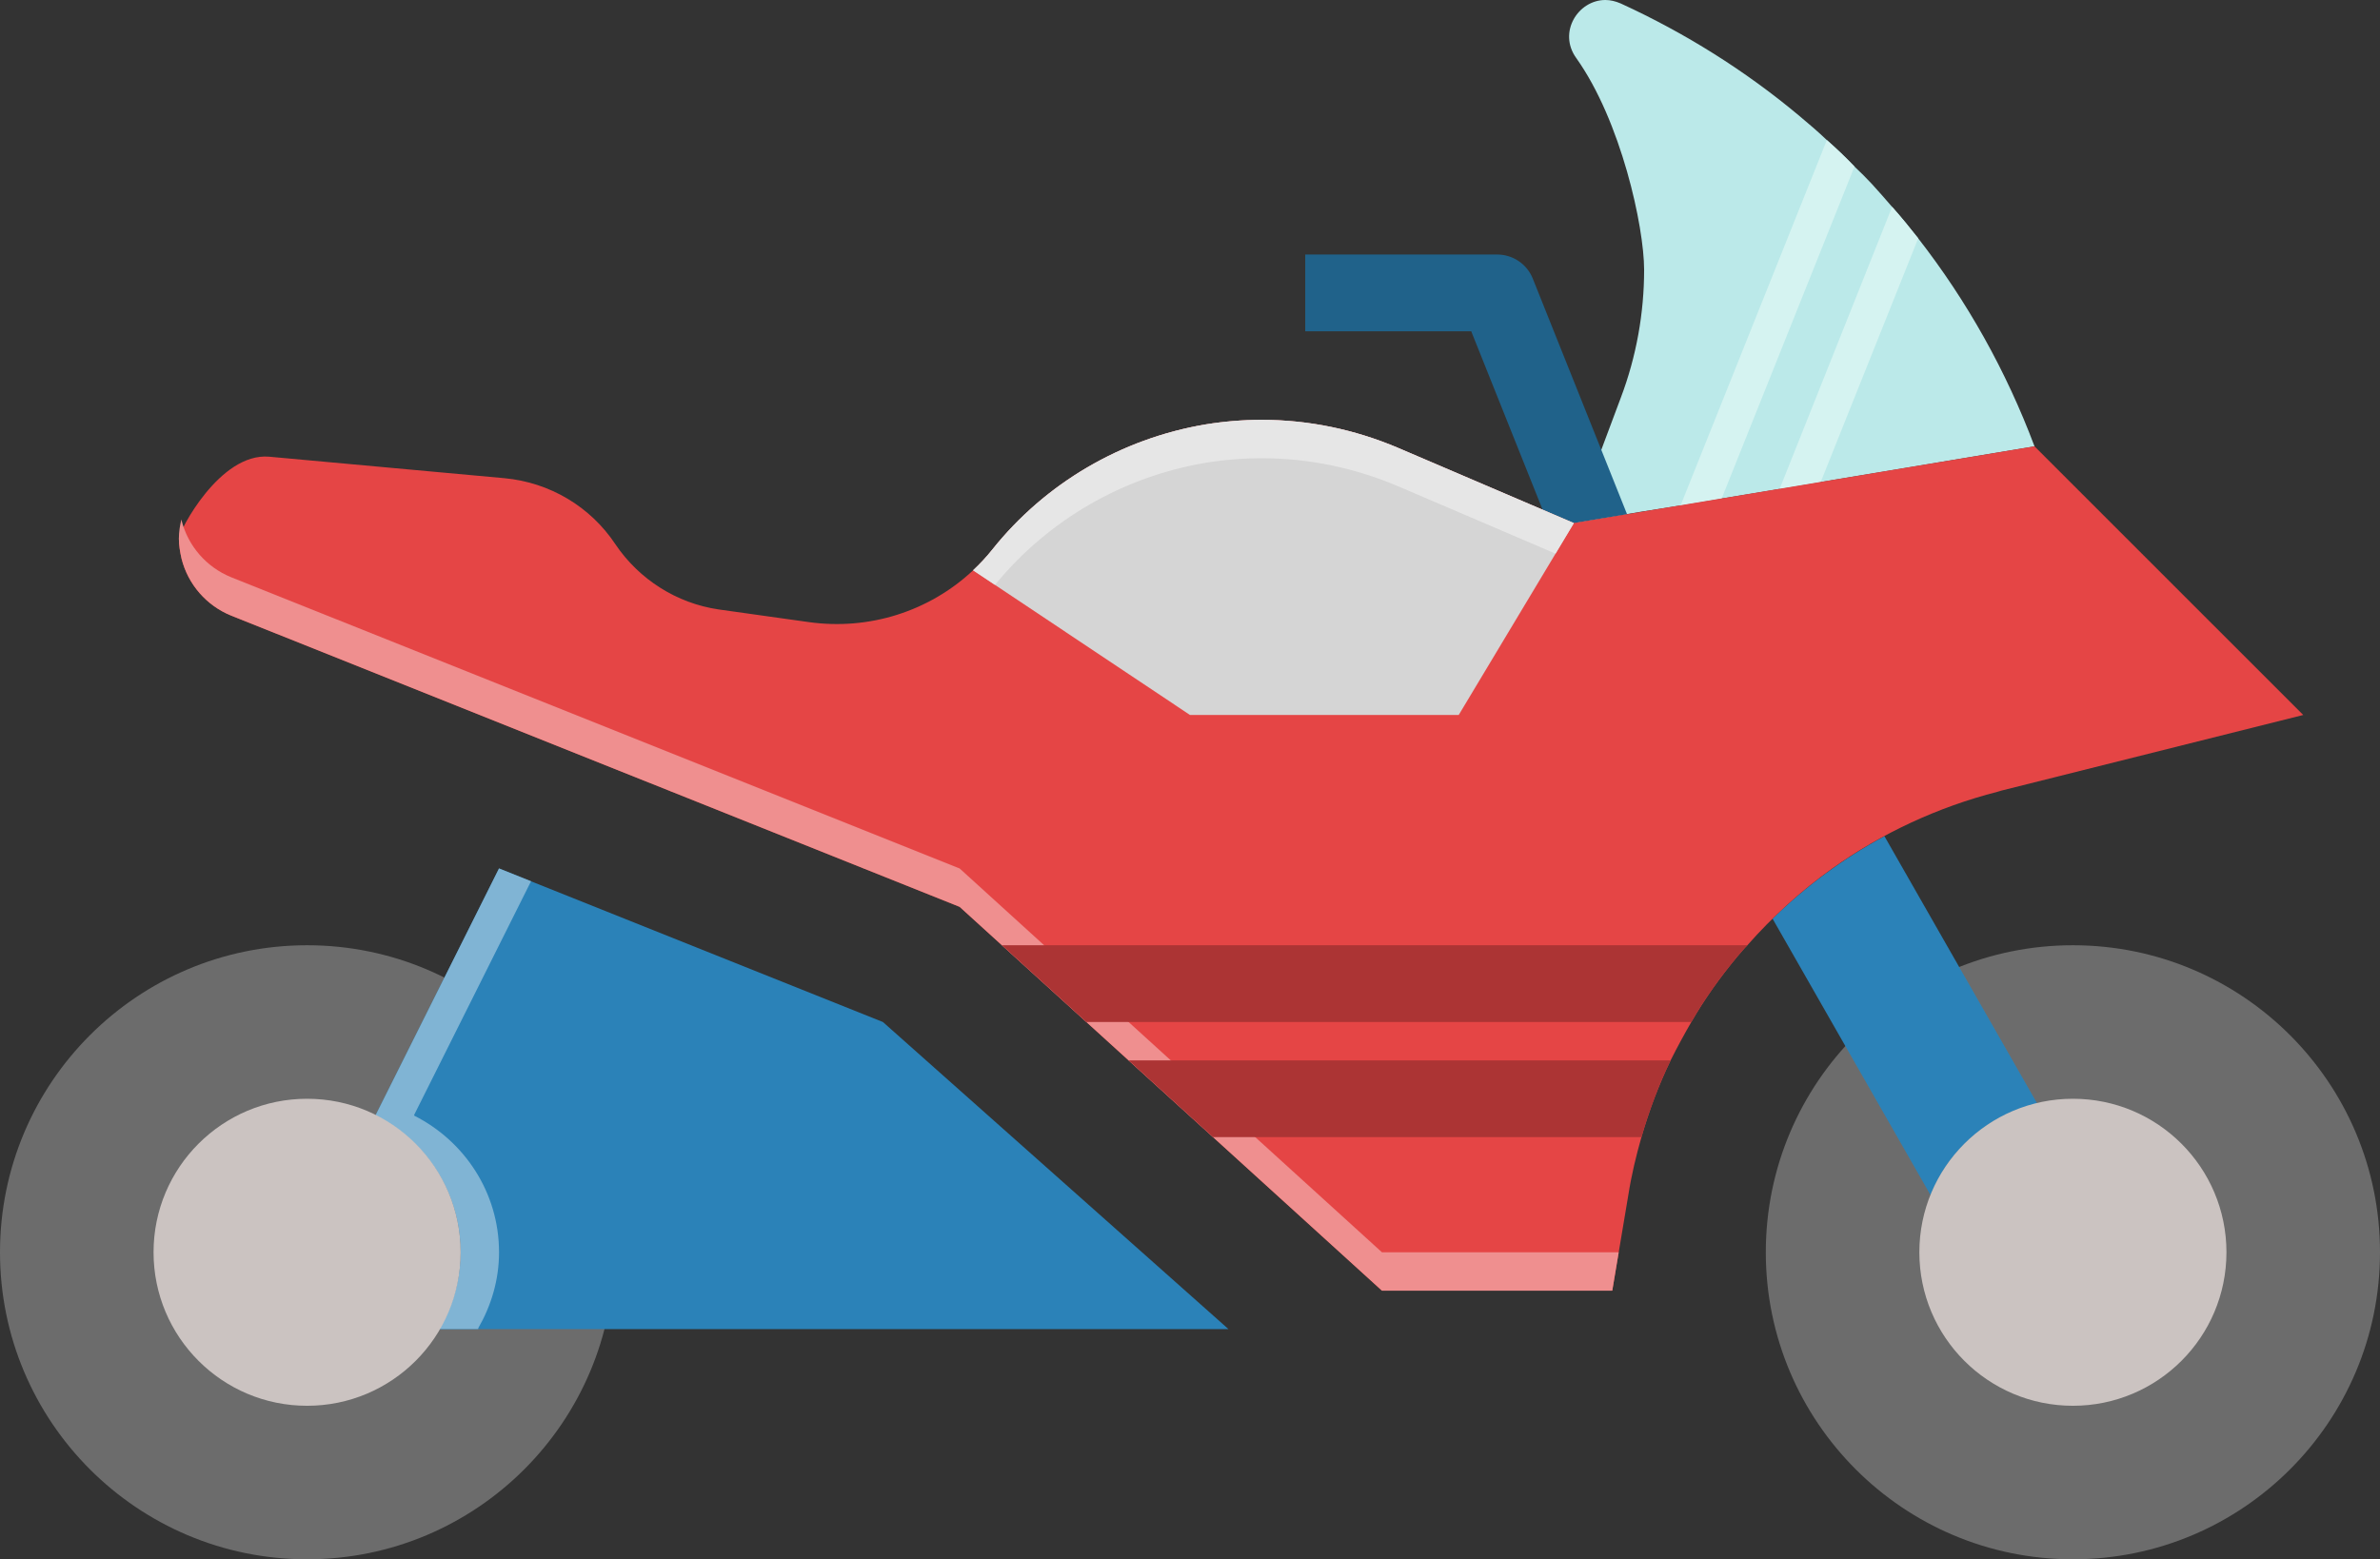 <?xml version="1.0" encoding="UTF-8"?>
<svg id="Transport" xmlns="http://www.w3.org/2000/svg" viewBox="0 0 310 203.15">
  <rect x="0" y="0" width="310" height="203.15" fill="#333333" stroke="none"/>
  <defs>
    <style>
      .cls-1 {
        fill: #6c6c6c;
      }

      .cls-2 {
        fill: #20628a;
      }

      .cls-3 {
        fill: #d5f3f1;
      }

      .cls-4 {
        fill: #80b4d4;
      }

      .cls-5 {
        fill: #cbc3c1;
      }

      .cls-6 {
        fill: #e54545;
      }

      .cls-7 {
        fill: #e6e6e6;
      }

      .cls-8 {
        fill: #ef8f8f;
      }

      .cls-9 {
        fill: #2b82b8;
      }

      .cls-10 {
        fill: #ac3434;
      }

      .cls-11 {
        fill: #d5d5d5;
      }

      .cls-12 {
        fill: #bbe9e9;
      }
    </style>
  </defs>
  <path class="cls-1" d="m310,163.15c0,22.09-17.91,40-40,40-22.09,0-40-17.91-40-40,0-22.09,17.91-40,40-40,22.09,0,40,17.91,40,40Z"/>
  <path class="cls-1" d="m80,163.15c0,22.09-17.91,40-40,40-22.09,0-40-17.91-40-40,0-22.09,17.91-40,40-40,22.09,0,40,17.91,40,40Z"/>
  <path class="cls-12" d="m265,58.15l-27.85,4.65-5.35.9-7.55,1.25-5.35.9-5.35.85-8.55,1.45,6.1-16.3c2.05-5.4,3.05-11.1,3.05-16.7s-3-19.4-8.85-27.6C202.9,4.2,205.55,0,209.1,0c.65,0,1.3.15,2,.45,8.4,3.85,16.2,8.75,23.15,14.55,1.25,1.05,2.5,2.1,3.7,3.25,1.25,1.1,2.45,2.25,3.6,3.45.8.75,1.55,1.5,2.25,2.25.9,1,1.8,2,2.65,3,1.2,1.35,2.3,2.7,3.4,4.1,6.35,8.15,11.45,17.25,15.15,27.1Z"/>
  <path class="cls-3" d="m241.55,21.7l-17.3,43.25-5.35.9,19.05-47.6c1.25,1.1,2.45,2.25,3.6,3.45Z"/>
  <path class="cls-3" d="m249.85,31.05l-12.7,31.75-5.35.9,14.65-36.75c1.2,1.35,2.3,2.7,3.4,4.1Z"/>
  <path class="cls-9" d="m230.88,119.69l20.58,36.02c2.39-5.95,7.54-10.44,13.88-11.96l-19.89-34.81c-5.33,2.88-10.23,6.5-14.57,10.75Z"/>
  <path class="cls-2" d="m200.92,66.4l4.08,1.75,6.93-1.15-12.28-30.7c-.76-1.9-2.6-3.14-4.64-3.14h-25s0,10,0,10h21.62l9.3,23.25Z"/>
  <path class="cls-6" d="m300,93.15l-39.3,9.85c-.15.05-.35.1-.5.15-7.8,2-15.1,5.4-21.55,10-4.05,2.9-7.75,6.25-11.05,10-.45.45-.85.95-1.25,1.4-2.25,2.7-4.3,5.55-6.05,8.6-.95,1.65-1.85,3.3-2.7,5-1.55,3.2-2.8,6.55-3.8,10-.7,2.45-1.3,4.95-1.7,7.5l-2.1,12.5h-30s-22-20-22-20l-11-10-5.5-5-11-10-5.5-5-37.5-15-57.4-22.95c-3.2-1.3-5.6-4.05-6.45-7.4-.2-.9-.35-1.75-.35-2.65s5.3-11.2,11.75-10.65l30.65,2.8c5.9.55,11.2,3.7,14.45,8.6,3.1,4.6,8,7.7,13.45,8.5l11.75,1.65c7.85,1.1,15.7-1.4,21.4-6.75.9-.85,1.75-1.75,2.5-2.7,6.9-8.65,16.8-14.45,27.75-16.3,2.45-.4,4.9-.6,7.35-.6,6.1,0,12.1,1.25,17.75,3.65l22.9,9.8,60-10,35,35Z"/>
  <path class="cls-8" d="m180,163.15l-22-20-11-10-5.5-5-11-10-5.5-5-37.5-15-57.4-22.95c-3.2-1.3-5.6-4.05-6.45-7.4-.01-.05,0-.09-.02-.14-.2.81-.33,1.64-.33,2.49,0,.9.15,1.75.35,2.65.85,3.35,3.25,6.1,6.45,7.4l57.4,22.95,37.5,15,5.5,5,11,10,5.5,5,11,10,22,20h30l.84-5h-30.84Z"/>
  <path class="cls-10" d="m217.6,138.15c-1.55,3.2-2.8,6.55-3.8,10h-55.8s-11-10-11-10h70.6Z"/>
  <path class="cls-11" d="m205,68.15l-15,25h-35l-28.25-18.85c.9-.85,1.75-1.75,2.5-2.7,6.9-8.65,16.8-14.45,27.75-16.3,2.45-.4,4.9-.6,7.35-.6,6.1,0,12.1,1.25,17.75,3.65l22.9,9.8Z"/>
  <path class="cls-7" d="m157,60.3c2.45-.4,4.9-.6,7.35-.6,6.1,0,12.1,1.25,17.75,3.65l20.51,8.78,2.39-3.98-22.9-9.8c-5.65-2.4-11.65-3.65-17.75-3.65-2.45,0-4.9.2-7.35.6-10.95,1.85-20.85,7.65-27.75,16.3-.75.95-1.6,1.85-2.5,2.7l2.85,1.9c6.88-8.42,16.63-14.08,27.4-15.9Z"/>
  <path class="cls-10" d="m227.6,123.15c-.45.45-.85.95-1.25,1.4-2.25,2.7-4.3,5.55-6.05,8.6h-78.8s-11-10-11-10h97.1Z"/>
  <path class="cls-9" d="m115,133.15l-50-20-16.06,32.12.03.1c6.52,3.3,11.03,9.98,11.03,17.79,0,3.62-1.04,6.98-2.72,9.91l.03.09h102.7s-45-40-45-40Z"/>
  <path class="cls-4" d="m65,163.15c0-7.8-4.51-14.49-11.03-17.79l-.03-.1,15.23-30.45-4.17-1.67-16.06,32.12.03.1c6.52,3.3,11.03,9.98,11.03,17.79,0,3.62-1.04,6.98-2.72,9.91l.03.09h5l-.03-.09c1.69-2.93,2.72-6.28,2.72-9.91Z"/>
  <path class="cls-5" d="m60,163.15c0,11.05-8.95,20-20,20-11.05,0-20-8.95-20-20,0-11.05,8.95-20,20-20,11.05,0,20,8.95,20,20Z"/>
  <circle class="cls-5" cx="270" cy="163.15" r="20"/>
</svg>